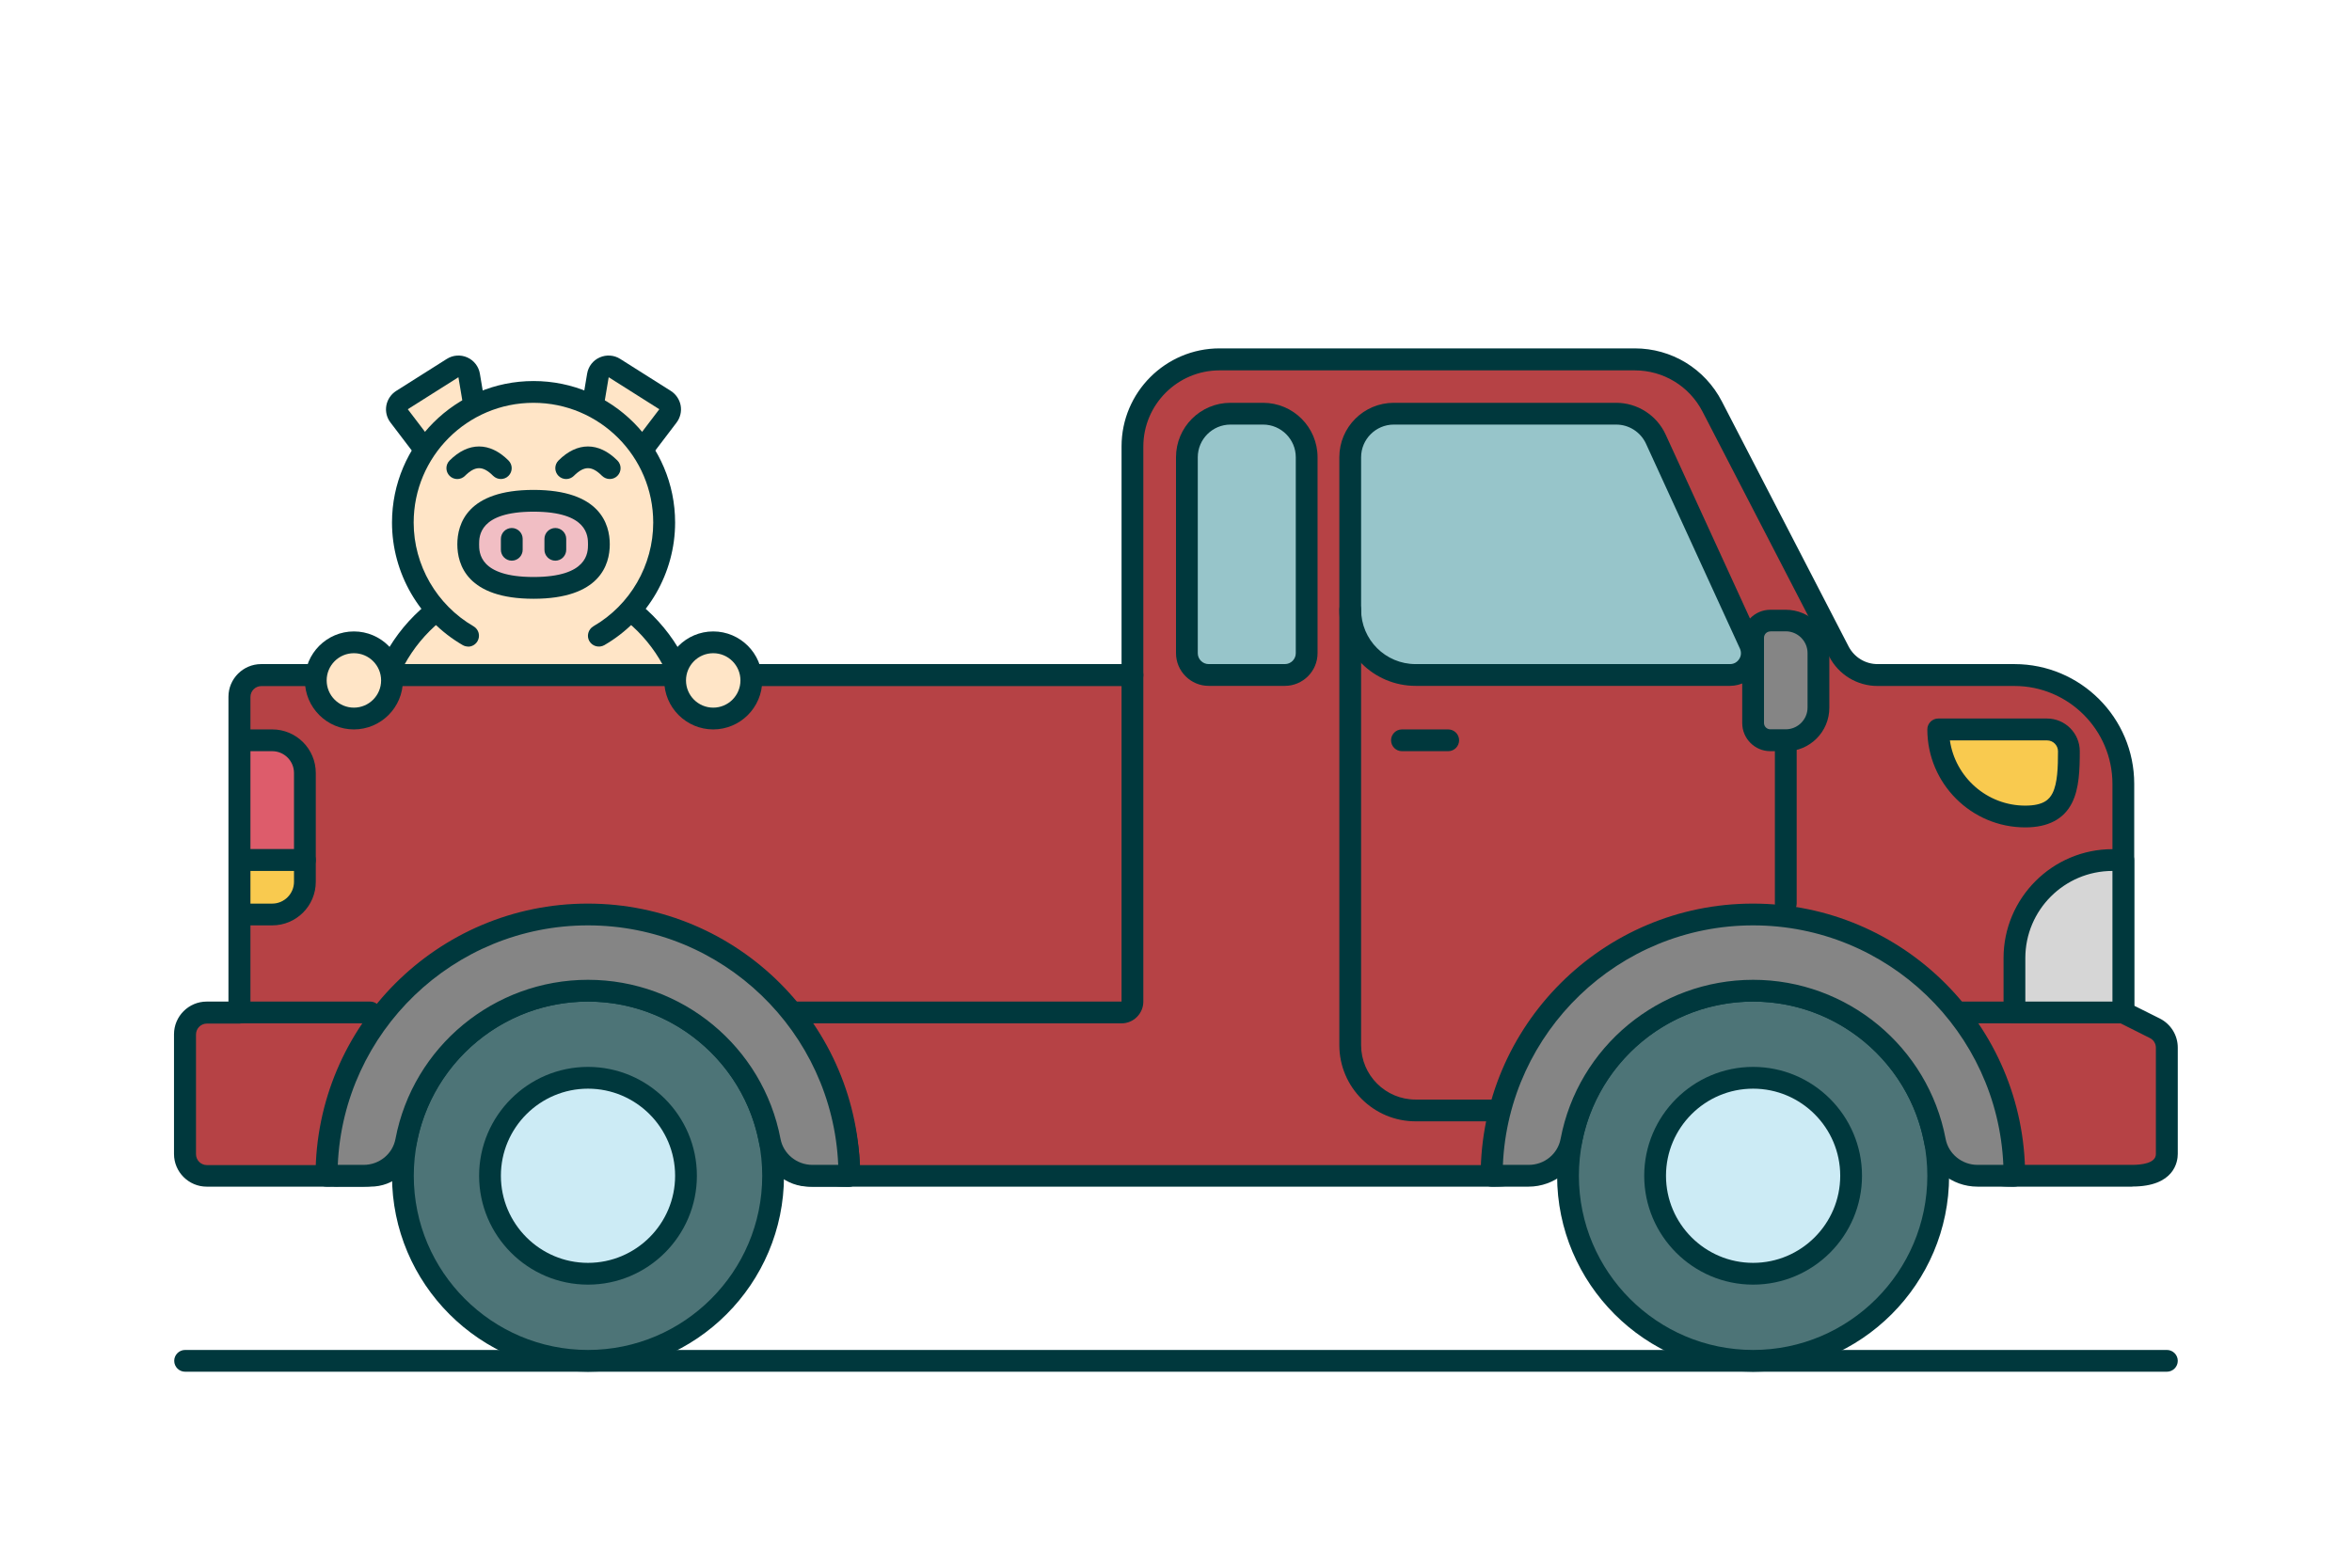 <svg width="216" height="144" viewBox="0 0 216 144" fill="none" xmlns="http://www.w3.org/2000/svg">
<path d="M59.2 41L61.33 38.2C61.69 37.73 61.56 37.06 61.07 36.75L56.42 33.81C55.82 33.43 55.02 33.78 54.9 34.49L53.99 39.91L59.19 41.01L59.2 41Z" fill="#FFE5C7"/>
<path d="M59.21 42C59.14 42 59.07 42 59 41.98L53.79 40.88C53.27 40.77 52.92 40.26 53.01 39.74L53.92 34.32C54.03 33.66 54.46 33.1 55.08 32.83C55.69 32.56 56.4 32.61 56.96 32.97L61.61 35.91C62.08 36.21 62.41 36.7 62.51 37.25C62.61 37.8 62.47 38.37 62.13 38.82L60 41.62C59.81 41.87 59.51 42.01 59.2 42.01L59.21 42ZM55.15 39.12L58.8 39.89L60.55 37.59L55.9 34.65L55.15 39.12V39.12Z" fill="#00383D"/>
<path d="M38.8 41L36.67 38.2C36.31 37.73 36.44 37.06 36.93 36.75L41.58 33.81C42.18 33.43 42.98 33.78 43.1 34.49L44.01 39.91L38.81 41.01L38.8 41Z" fill="#FFE5C7"/>
<path d="M38.79 42C38.48 42 38.19 41.86 37.99 41.61L35.86 38.81C35.52 38.37 35.38 37.8 35.48 37.25C35.58 36.7 35.91 36.21 36.38 35.91L41.03 32.97C41.6 32.61 42.3 32.56 42.91 32.83C43.52 33.1 43.96 33.66 44.07 34.32L44.98 39.74C45.07 40.27 44.72 40.77 44.2 40.88L38.99 41.98C38.92 41.99 38.85 42 38.78 42H38.79ZM42.1 34.65L37.45 37.59L39.2 39.89L42.85 39.12L42.1 34.65V34.65Z" fill="#00383D"/>
<path d="M49 82C57.008 82 63.5 75.508 63.5 67.5C63.5 59.492 57.008 53 49 53C40.992 53 34.5 59.492 34.5 67.5C34.5 75.508 40.992 82 49 82Z" fill="#FFE5C7"/>
<path d="M49 83C40.45 83 33.5 76.05 33.5 67.5C33.5 58.95 40.45 52 49 52C57.55 52 64.5 58.95 64.5 67.5C64.5 76.05 57.55 83 49 83ZM49 54C41.56 54 35.5 60.06 35.5 67.5C35.5 74.94 41.56 81 49 81C56.44 81 62.5 74.94 62.5 67.5C62.5 60.06 56.44 54 49 54Z" fill="#00383D"/>
<path d="M43 58.39C39.41 56.31 37 52.44 37 48C37 41.37 42.37 36 49 36C55.63 36 61 41.37 61 48C61 52.44 58.59 56.32 55 58.39" fill="#FFE5C7"/>
<path d="M43 59.39C42.83 59.39 42.66 59.35 42.5 59.26C38.49 56.94 36 52.63 36 48C36 40.83 41.83 35 49 35C56.17 35 62 40.83 62 48C62 52.63 59.51 56.94 55.5 59.26C55.02 59.53 54.41 59.37 54.13 58.9C53.85 58.43 54.02 57.81 54.49 57.53C57.88 55.57 59.99 51.92 59.99 48C59.99 41.93 55.06 37 48.99 37C42.92 37 37.99 41.93 37.99 48C37.99 51.91 40.1 55.56 43.49 57.53C43.97 57.81 44.13 58.42 43.85 58.9C43.66 59.22 43.33 59.4 42.98 59.4L43 59.39Z" fill="#00383D"/>
<path d="M49 54C52.314 54 55 52.209 55 50C55 47.791 52.314 46 49 46C45.686 46 43 47.791 43 50C43 52.209 45.686 54 49 54Z" fill="#F1BEC4"/>
<path d="M49 55C42.91 55 42 51.87 42 50C42 48.13 42.91 45 49 45C55.09 45 56 48.13 56 50C56 51.87 55.09 55 49 55ZM49 47C44 47 44 49.26 44 50C44 50.74 44 53 49 53C54 53 54 50.74 54 50C54 49.26 54 47 49 47Z" fill="#00383D"/>
<path d="M47 51.5C46.45 51.5 46 51.05 46 50.5V49.5C46 48.95 46.45 48.5 47 48.5C47.55 48.5 48 48.95 48 49.5V50.5C48 51.05 47.55 51.5 47 51.5Z" fill="#00383D"/>
<path d="M51 51.5C50.45 51.5 50 51.05 50 50.5V49.5C50 48.95 50.45 48.5 51 48.5C51.55 48.5 52 48.95 52 49.5V50.5C52 51.05 51.55 51.5 51 51.5Z" fill="#00383D"/>
<path d="M46 44C45.74 44 45.49 43.9 45.29 43.71C44.35 42.77 43.65 42.77 42.7 43.71C42.31 44.1 41.68 44.1 41.29 43.71C40.9 43.32 40.9 42.69 41.29 42.3C43.01 40.58 44.98 40.58 46.7 42.3C47.09 42.69 47.09 43.32 46.7 43.71C46.5 43.91 46.25 44 45.99 44H46Z" fill="#00383D"/>
<path d="M56 44C55.74 44 55.49 43.9 55.29 43.71C54.35 42.77 53.65 42.77 52.7 43.71C52.31 44.1 51.68 44.1 51.29 43.71C50.9 43.32 50.9 42.69 51.29 42.3C53.01 40.58 54.98 40.58 56.7 42.3C57.09 42.69 57.09 43.32 56.7 43.71C56.5 43.91 56.25 44 55.99 44H56Z" fill="#00383D"/>
<path d="M197.89 94.45L195 93V72C195 66.48 190.52 62 185 62H172.43C170.93 62 169.56 61.17 168.88 59.84L157.24 37.33C155.87 34.67 153.12 33.01 150.13 33.01H112C107.58 33.01 104 36.59 104 41.01V62.01H24C22.9 62.01 22 62.91 22 64.01V93.01H19C17.9 93.01 17 93.91 17 95.01V106.01C17 107.11 17.9 108.01 19 108.01H30.32C33.78 108.01 36.8 105.77 37.92 102.49C40.21 95.81 46.55 91.01 54 91.01C61.45 91.01 67.79 95.81 70.08 102.49C71.2 105.76 74.22 108.01 77.68 108.01H137.31C140.77 108.01 143.79 105.77 144.91 102.49C147.2 95.81 153.54 91.01 160.99 91.01C168.44 91.01 174.78 95.81 177.07 102.49C178.19 105.76 181.21 108.01 184.67 108.01H195.8C198.09 108.01 198.98 107.11 198.98 106.01V96.25C198.98 95.49 198.55 94.8 197.87 94.46L197.89 94.45Z" fill="#B64245"/>
<path d="M195.82 109H184.69C180.85 109 177.42 106.51 176.14 102.81C173.92 96.35 167.84 92 161 92C154.16 92 148.08 96.34 145.86 102.81C144.59 106.52 141.15 109 137.31 109H77.68C73.84 109 70.4 106.51 69.13 102.81C66.91 96.35 60.83 92 53.99 92C47.15 92 41.07 96.34 38.85 102.81C37.58 106.52 34.14 109 30.3 109H18.98C17.33 109 15.98 107.65 15.98 106V95C15.98 93.35 17.33 92 18.98 92H20.98V64C20.98 62.35 22.33 61 23.98 61H103V41C103 36.04 107.04 32 112 32H150.13C153.51 32 156.57 33.86 158.13 36.87L169.77 59.38C170.29 60.38 171.31 61 172.43 61H185C191.07 61 196 65.93 196 72V92.38L198.34 93.55C199.36 94.06 200 95.09 200 96.23V105.99C200 106.69 199.7 108.99 195.82 108.99V109ZM161 90C168.69 90 175.54 94.89 178.03 102.16C179.02 105.06 181.7 107 184.68 107H195.81C196.63 107 197.99 106.87 197.99 106V96.24C197.99 95.86 197.78 95.52 197.44 95.35L194.55 93.9C194.21 93.73 194 93.38 194 93.01V72.01C194 67.05 189.96 63.01 185 63.01H172.43C170.55 63.01 168.85 61.97 167.99 60.31L156.35 37.8C155.14 35.47 152.76 34.02 150.13 34.02H112C108.14 34.02 105 37.16 105 41.02V62.02C105 62.57 104.55 63.02 104 63.02H24C23.45 63.02 23 63.47 23 64.02V93.02C23 93.57 22.55 94.02 22 94.02H19C18.45 94.02 18 94.47 18 95.02V106.02C18 106.57 18.45 107.02 19 107.02H30.32C33.31 107.02 35.98 105.07 36.97 102.18C39.46 94.91 46.31 90.02 54 90.02C61.69 90.02 68.54 94.91 71.03 102.18C72.02 105.08 74.7 107.02 77.68 107.02H137.31C140.3 107.02 142.97 105.07 143.96 102.18C146.45 94.91 153.3 90.02 160.99 90.02L161 90Z" fill="#00383D"/>
<path d="M124 42V56C124 59.31 126.69 62 130 62H158.88C160.34 62 161.31 60.49 160.7 59.17L152.07 40.34C151.42 38.92 150 38.01 148.43 38.01H128C125.79 38.01 124 39.8 124 42.01V42Z" fill="#97C5CA"/>
<path d="M158.88 63H130C126.14 63 123 59.86 123 56V42C123 39.24 125.24 37 128 37H148.43C150.38 37 152.16 38.15 152.97 39.92L161.6 58.75C162.03 59.68 161.95 60.76 161.4 61.62C160.85 62.48 159.9 63 158.87 63H158.88ZM128 39C126.35 39 125 40.35 125 42V56C125 58.76 127.24 61 130 61H158.88C159.23 61 159.53 60.83 159.72 60.54C159.91 60.25 159.93 59.9 159.79 59.58L151.16 40.75C150.67 39.69 149.6 39 148.43 39H128Z" fill="#00383D"/>
<path d="M54 85C41.24 85 30.89 95.24 30.89 108H34C35.78 108 36.96 106.76 37.25 105C38.44 97.56 45.64 91.58 54 91.58C62.36 91.58 68.56 97.44 70.75 105C71.25 106.71 72.56 108 74.34 108H78C78 95.24 66.76 85 54 85Z" fill="#858585"/>
<path d="M78 109H74.34C72.23 109 70.45 107.54 69.79 105.28C67.55 97.57 61.35 92.58 54 92.58C46.65 92.58 39.36 98.11 38.23 105.16C37.86 107.49 36.19 109 34 109H30.89C30.34 109 29.89 108.55 29.89 108C29.89 94.77 40.7 84 54 84C67.3 84 79 94.99 79 108C79 108.55 78.55 109 78 109ZM54 90.58C62.27 90.58 69.23 96.13 71.72 104.72C72.04 105.82 72.9 107 74.35 107H76.98C76.41 95.52 66.12 86 54 86C41.88 86 32.44 95.33 31.92 107H34C35.2 107 36.04 106.19 36.26 104.84C37.54 96.84 45.34 90.58 54 90.58V90.58Z" fill="#00383D"/>
<path d="M133 69H128.75C128.2 69 127.75 68.55 127.75 68C127.75 67.45 128.2 67 128.75 67H133C133.55 67 134 67.45 134 68C134 68.55 133.55 69 133 69Z" fill="#00383D"/>
<path d="M188 67C189.1 67 190 67.9 190 69C190 72.45 189.72 75 185.99 75C181.58 75 178 71.42 178 67H188Z" fill="#F9CA4F"/>
<path d="M185.99 76C181.03 76 177 71.96 177 67C177 66.45 177.45 66 178 66H188C189.65 66 191 67.35 191 69C191 70.68 190.95 72.43 190.29 73.74C189.54 75.24 188.09 76 186 76H185.99ZM179.07 68C179.56 71.39 182.48 74 185.99 74C187.69 74 188.21 73.42 188.5 72.85C188.96 71.93 189 70.45 189 69.01C189 68.46 188.55 68.01 188 68.01H179.07V68Z" fill="#00383D"/>
<path d="M34 94H22C21.45 94 21 93.55 21 93C21 92.45 21.45 92 22 92H34C34.55 92 35 92.45 35 93C35 93.55 34.55 94 34 94Z" fill="#00383D"/>
<path d="M195 94H180C179.45 94 179 93.55 179 93C179 92.45 179.45 92 180 92H195C195.55 92 196 92.45 196 93C196 93.55 195.55 94 195 94Z" fill="#00383D"/>
<path d="M22 68H25C26.66 68 28 69.34 28 71V79H22V68Z" fill="#DD5C6B"/>
<path d="M28 80H22C21.45 80 21 79.55 21 79V68C21 67.45 21.45 67 22 67H25C27.21 67 29 68.79 29 71V79C29 79.55 28.55 80 28 80ZM23 78H27V71C27 69.9 26.1 69 25 69H23V78Z" fill="#00383D"/>
<path d="M22 79H28V81C28 82.66 26.66 84 25 84H22V79Z" fill="#F9CA4F"/>
<path d="M25 85H22C21.45 85 21 84.55 21 84V79C21 78.45 21.45 78 22 78H28C28.55 78 29 78.45 29 79V81C29 83.21 27.21 85 25 85ZM23 83H25C26.1 83 27 82.1 27 81V80H23V83Z" fill="#00383D"/>
<path d="M199 126H17C16.45 126 16 125.55 16 125C16 124.45 16.45 124 17 124H199C199.55 124 200 124.45 200 125C200 125.55 199.55 126 199 126Z" fill="#00383D"/>
<path d="M195 93V79H194C189.03 79 185 83.03 185 88V93H195Z" fill="#D6D6D6"/>
<path d="M195 94H185C184.45 94 184 93.55 184 93V88C184 82.49 188.49 78 194 78H195C195.55 78 196 78.45 196 79V93C196 93.55 195.55 94 195 94ZM186 92H194V80C189.59 80 186 83.59 186 88V92Z" fill="#00383D"/>
<path d="M113 38H116C118.21 38 120 39.79 120 42V60C120 61.1 119.1 62 118 62H111C109.9 62 109 61.1 109 60V42C109 39.79 110.79 38 113 38Z" fill="#97C5CA"/>
<path d="M118 63H111C109.35 63 108 61.65 108 60V42C108 39.24 110.24 37 113 37H116C118.76 37 121 39.24 121 42V60C121 61.65 119.65 63 118 63ZM113 39C111.35 39 110 40.35 110 42V60C110 60.55 110.45 61 111 61H118C118.55 61 119 60.55 119 60V42C119 40.35 117.65 39 116 39H113Z" fill="#00383D"/>
<path d="M161 125C170.389 125 178 117.389 178 108C178 98.611 170.389 91 161 91C151.611 91 144 98.611 144 108C144 117.389 151.611 125 161 125Z" fill="#4D7477"/>
<path d="M161 126C151.08 126 143 117.92 143 108C143 98.08 151.08 90 161 90C170.92 90 179 98.08 179 108C179 117.92 170.92 126 161 126ZM161 92C152.18 92 145 99.18 145 108C145 116.82 152.18 124 161 124C169.82 124 177 116.82 177 108C177 99.18 169.82 92 161 92Z" fill="#00383D"/>
<path d="M161 117C165.971 117 170 112.971 170 108C170 103.029 165.971 99 161 99C156.029 99 152 103.029 152 108C152 112.971 156.029 117 161 117Z" fill="#CCEBF5"/>
<path d="M161 118C155.49 118 151 113.51 151 108C151 102.49 155.49 98 161 98C166.51 98 171 102.49 171 108C171 113.51 166.51 118 161 118ZM161 100C156.59 100 153 103.59 153 108C153 112.41 156.59 116 161 116C165.41 116 169 112.41 169 108C169 103.59 165.41 100 161 100Z" fill="#00383D"/>
<path d="M54 125C63.389 125 71 117.389 71 108C71 98.611 63.389 91 54 91C44.611 91 37 98.611 37 108C37 117.389 44.611 125 54 125Z" fill="#4D7477"/>
<path d="M54 126C44.07 126 36 117.92 36 108C36 98.08 44.07 90 54 90C63.93 90 72 98.08 72 108C72 117.92 63.93 126 54 126ZM54 92C45.18 92 38 99.18 38 108C38 116.82 45.18 124 54 124C62.82 124 70 116.82 70 108C70 99.18 62.82 92 54 92Z" fill="#00383D"/>
<path d="M54 117C58.971 117 63 112.971 63 108C63 103.029 58.971 99 54 99C49.029 99 45 103.029 45 108C45 112.971 49.029 117 54 117Z" fill="#CCEBF5"/>
<path d="M54 118C48.49 118 44 113.51 44 108C44 102.49 48.49 98 54 98C59.51 98 64 102.49 64 108C64 113.51 59.51 118 54 118ZM54 100C49.59 100 46 103.59 46 108C46 112.41 49.59 116 54 116C58.41 116 62 112.41 62 108C62 103.59 58.41 100 54 100Z" fill="#00383D"/>
<path d="M161 91C169.29 91 176.2 96.94 177.7 104.8C178.06 106.67 179.71 108 181.61 108H185C185 94.75 174.25 84 161 84C147.75 84 137 94.75 137 108H140.39C142.29 108 143.95 106.67 144.3 104.8C145.8 96.94 152.7 91 161 91V91Z" fill="#858585"/>
<path d="M185 109H181.61C179.22 109 177.16 107.31 176.71 104.99C175.28 97.46 168.67 92 160.99 92C153.31 92 146.71 97.46 145.27 104.99C144.83 107.32 142.77 109 140.37 109H136.98C136.43 109 135.98 108.55 135.98 108C135.98 94.21 147.19 83 160.98 83C174.77 83 185.98 94.21 185.98 108C185.98 108.55 185.53 109 184.98 109H185ZM161 90C169.63 90 177.07 96.15 178.68 104.61C178.94 105.99 180.18 107 181.61 107H183.98C183.45 94.78 173.35 85 161 85C148.65 85 138.55 94.78 138.02 107H140.39C141.83 107 143.06 106 143.32 104.61C144.93 96.14 152.37 90 161 90V90Z" fill="#00383D"/>
<path d="M54 91C62.29 91 69.2 96.94 70.7 104.8C71.06 106.67 72.71 108 74.61 108H78C78 94.75 67.25 84 54 84C40.75 84 30 94.75 30 108H33.39C35.29 108 36.95 106.67 37.3 104.8C38.8 96.94 45.7 91 54 91Z" fill="#858585"/>
<path d="M78 109H74.61C72.22 109 70.16 107.31 69.71 104.99C68.28 97.46 61.67 92 53.99 92C46.31 92 39.71 97.46 38.27 104.99C37.83 107.32 35.77 109 33.37 109H29.98C29.43 109 28.98 108.55 28.98 108C28.98 94.21 40.19 83 53.98 83C67.77 83 78.98 94.21 78.98 108C78.98 108.55 78.53 109 77.98 109H78ZM54 90C62.63 90 70.07 96.15 71.68 104.61C71.94 105.99 73.18 107 74.61 107H76.98C76.45 94.78 66.35 85 54 85C41.65 85 31.55 94.78 31.02 107H33.39C34.83 107 36.06 106 36.32 104.61C37.93 96.14 45.37 90 54 90V90Z" fill="#00383D"/>
<path d="M103 94H73C72.45 94 72 93.55 72 93C72 92.45 72.45 92 73 92H103V62C103 61.45 103.45 61 104 61C104.55 61 105 61.45 105 62V92C105 93.1 104.1 94 103 94Z" fill="#00383D"/>
<path d="M137.5 103H130C126.14 103 123 99.86 123 96V56C123 55.45 123.45 55 124 55C124.55 55 125 55.45 125 56V96C125 98.76 127.24 101 130 101H137.5C138.05 101 138.5 101.45 138.5 102C138.5 102.55 138.05 103 137.5 103Z" fill="#00383D"/>
<path d="M65.5 66C67.433 66 69 64.433 69 62.5C69 60.567 67.433 59 65.5 59C63.567 59 62 60.567 62 62.5C62 64.433 63.567 66 65.5 66Z" fill="#FFE5C7"/>
<path d="M65.5 67C63.02 67 61 64.98 61 62.5C61 60.02 63.02 58 65.5 58C67.98 58 70 60.02 70 62.5C70 64.98 67.98 67 65.5 67ZM65.5 60C64.12 60 63 61.12 63 62.5C63 63.88 64.12 65 65.5 65C66.88 65 68 63.88 68 62.5C68 61.12 66.88 60 65.5 60Z" fill="#00383D"/>
<path d="M32.5 66C34.433 66 36 64.433 36 62.5C36 60.567 34.433 59 32.5 59C30.567 59 29 60.567 29 62.5C29 64.433 30.567 66 32.5 66Z" fill="#FFE5C7"/>
<path d="M32.5 67C30.02 67 28 64.98 28 62.5C28 60.02 30.02 58 32.5 58C34.98 58 37 60.02 37 62.5C37 64.98 34.98 67 32.5 67ZM32.5 60C31.12 60 30 61.12 30 62.5C30 63.88 31.12 65 32.5 65C33.88 65 35 63.88 35 62.5C35 61.12 33.88 60 32.5 60Z" fill="#00383D"/>
<path d="M164 84C163.45 84 163 83.55 163 83V62C163 61.45 163.45 61 164 61C164.55 61 165 61.45 165 62V83C165 83.55 164.55 84 164 84Z" fill="#00383D"/>
<path d="M162.58 57H164C165.66 57 167 58.34 167 60V65C167 66.66 165.66 68 164 68H162.58C161.71 68 161 67.29 161 66.42V58.59C161 57.72 161.71 57.01 162.58 57.01V57Z" fill="#858585"/>
<path d="M164 69H162.58C161.16 69 160 67.84 160 66.42V58.59C160 57.17 161.16 56.01 162.58 56.01H164C166.21 56.01 168 57.8 168 60.01V65.01C168 67.22 166.21 69.01 164 69.01V69ZM162.58 58C162.26 58 162 58.26 162 58.58V66.41C162 66.73 162.26 66.99 162.58 66.99H164C165.1 66.99 166 66.09 166 64.99V59.99C166 58.89 165.1 57.99 164 57.99H162.58V58Z" fill="#00383D"/>
</svg>
